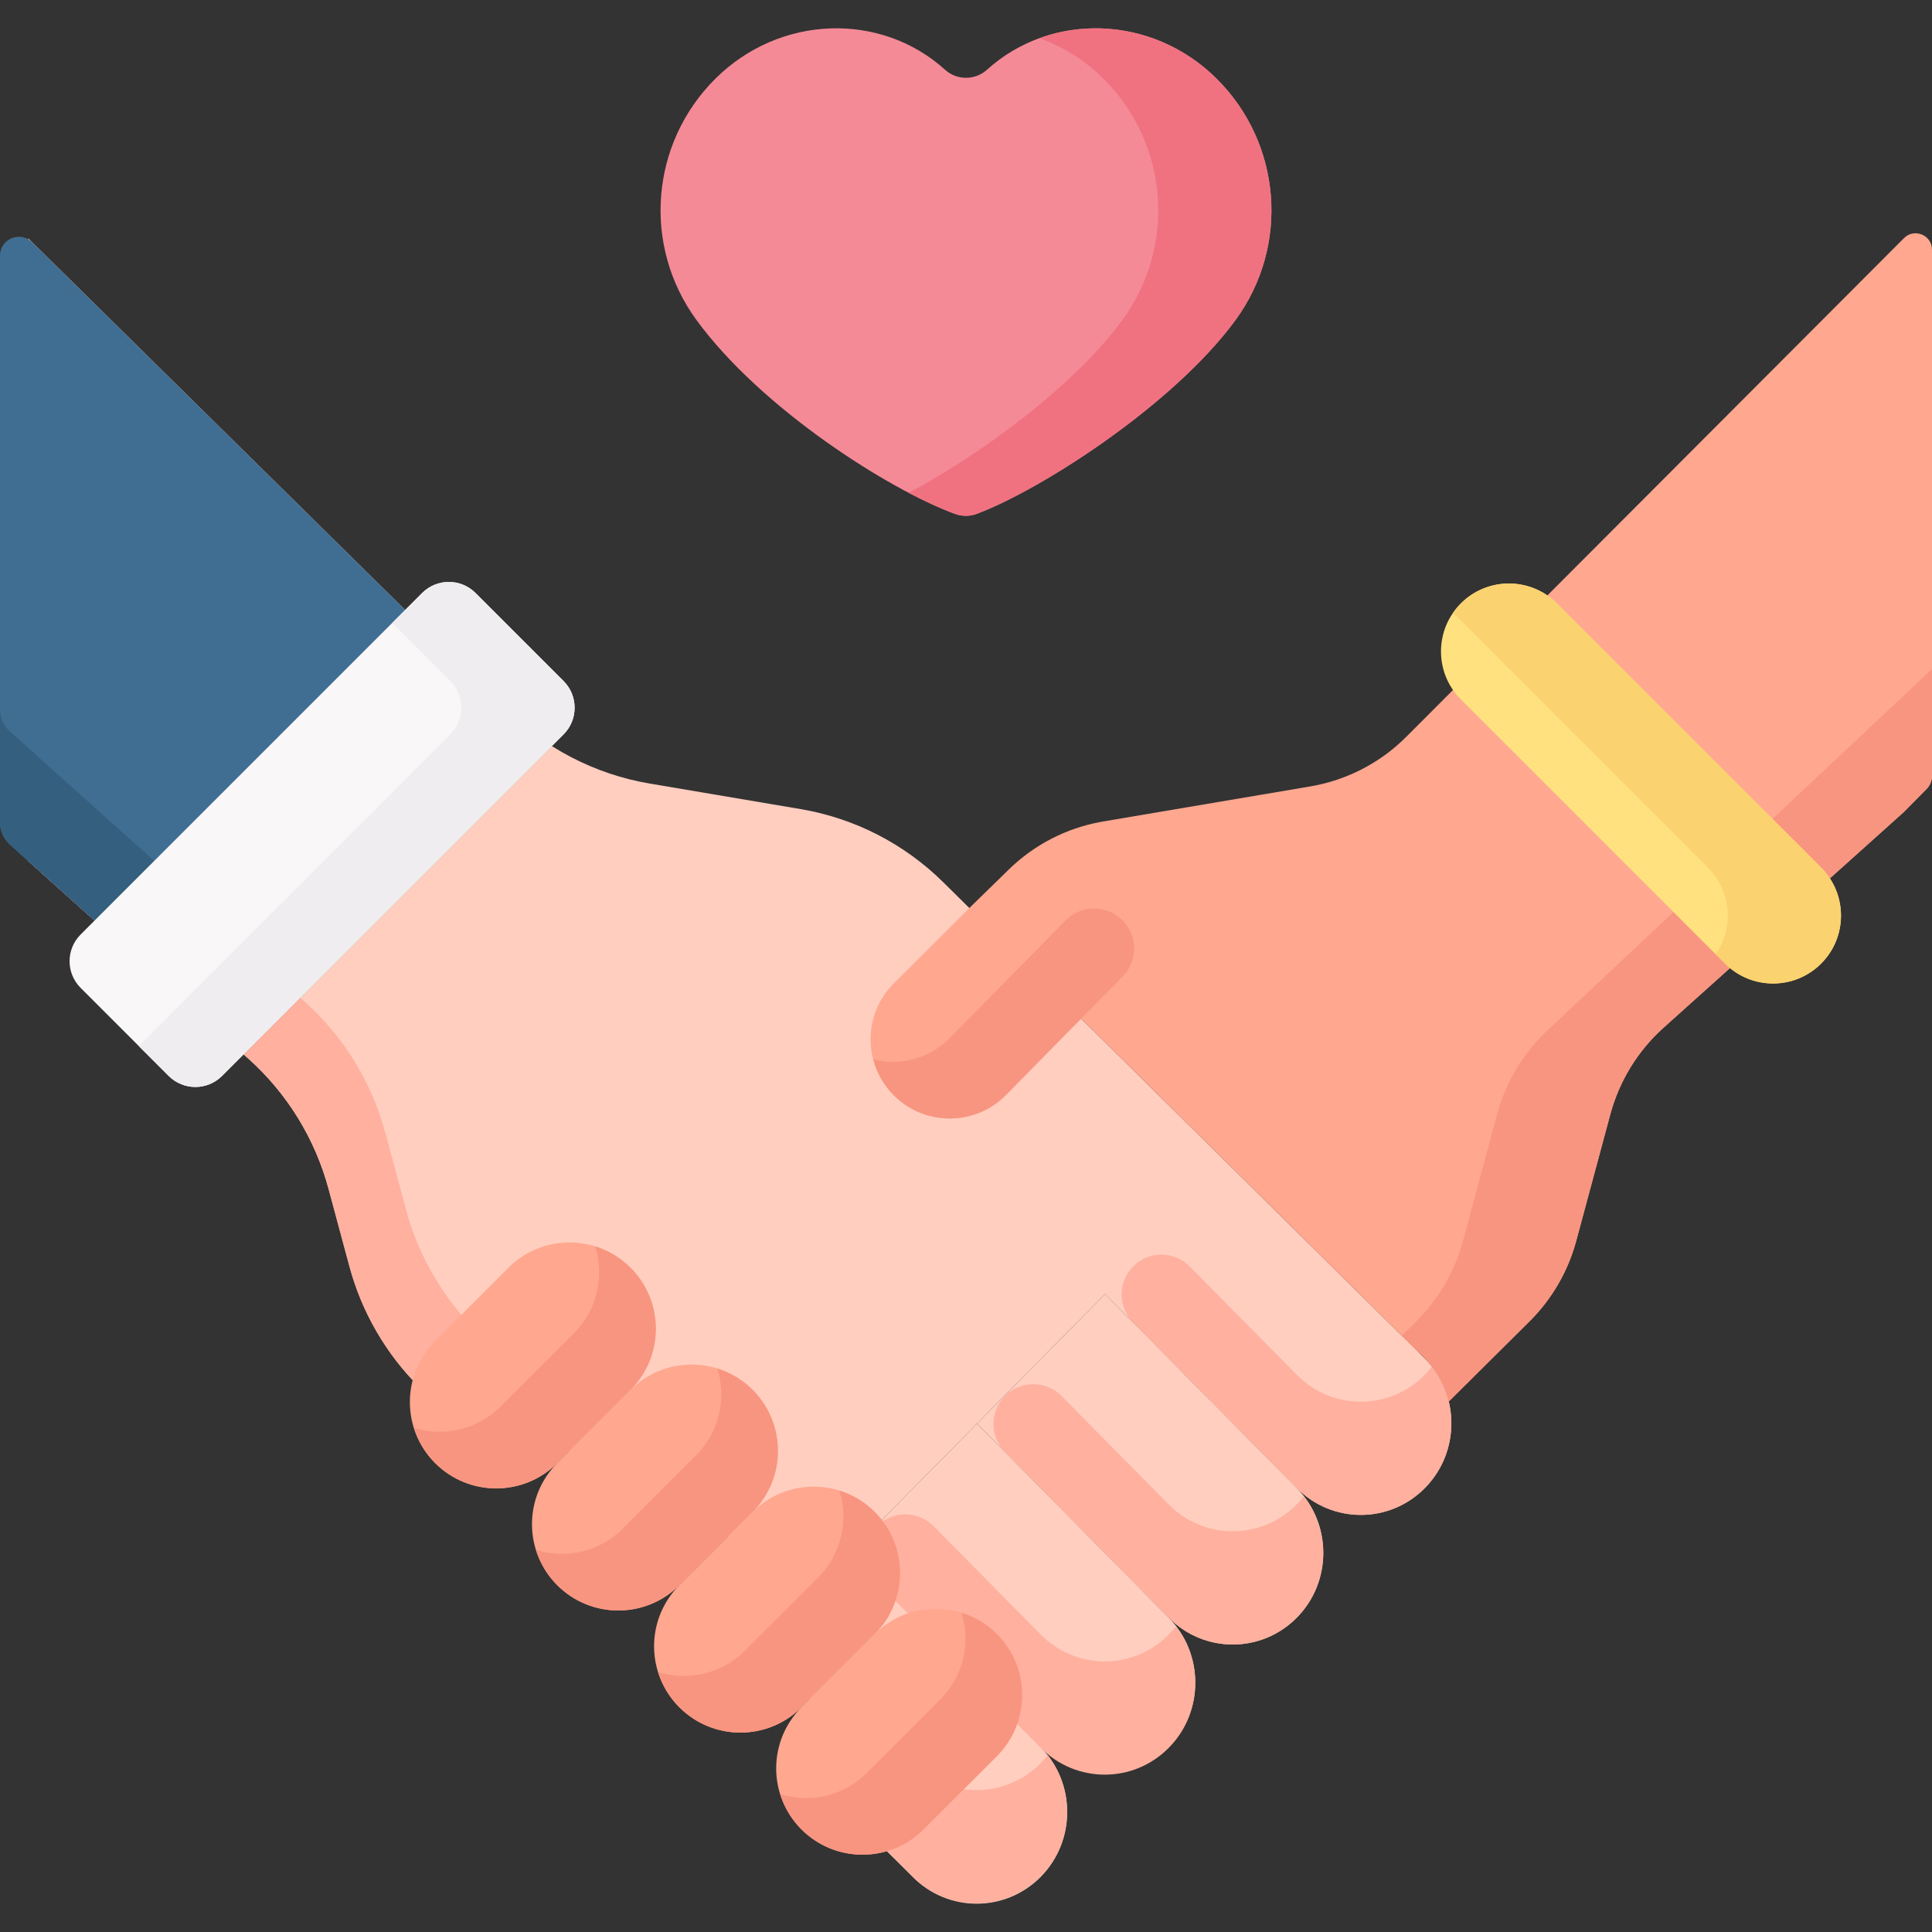<svg id="Layer_1" enable-background="new 0 0 512 512" height="512" viewBox="0 0 512 512" width="512" xmlns="http://www.w3.org/2000/svg"><rect x="0" y="0" width="512" height="512" fill="#333333" stroke="none"/><g><g><g><path d="m253.106 136.194c1.872.683 3.92.672 5.784-.032 17.535-6.621 52.405-29.234 68.58-51.407 14.331-19.646 12.211-46.728-5.044-63.892-17.058-16.967-43.841-17.786-60.883-2.367-3.131 2.833-7.953 2.832-11.083-.001-17.035-15.417-43.806-14.618-60.883 2.368-17.256 17.164-19.376 44.245-5.044 63.891 17.147 23.512 51.043 45.046 68.573 51.44z" fill="#f58a97"/><g><path d="m322.425 20.864c-12.906-12.838-31.377-16.423-46.987-10.733 6.169 2.197 11.995 5.769 16.987 10.733 17.256 17.164 19.376 44.245 5.044 63.892-13.031 17.863-38.191 36.006-56.651 45.849 4.575 2.4 8.765 4.305 12.287 5.59 1.872.683 3.92.672 5.784-.032 17.535-6.62 52.405-29.233 68.58-51.406 14.332-19.648 12.212-46.729-5.044-63.893z" fill="#f07281"/></g><g><g fill="#ffcebf"><path d="m224.984 411.615 50.815 51.427c9.367 9.488 24.564 9.488 33.931 0 9.375-9.48 9.375-24.859 0-34.34l-50.815-51.427z"/><path d="m258.915 377.276 50.815 51.427c9.375 9.48 24.564 9.48 33.939 0 9.367-9.488 9.367-24.859 0-34.348l-50.815-51.427z"/><path d="m292.854 342.928 50.815 51.427c9.367 9.488 24.564 9.488 33.931 0 9.375-9.48 9.375-24.859 0-34.348l-127.604-126.181c-10.33-10.214-23.528-16.988-37.809-19.405l-40.031-6.774c-14.49-2.452-27.861-9.389-38.251-19.845l-126.405-124.617v165.024l58.419 52.438c10.226 9.179 17.579 21.151 21.166 34.461l5.531 20.525c3.27 12.136 9.679 23.182 18.573 32.013l78.564 33.112 45.27 89.833 6.839 6.799c9.367 9.48 24.564 9.48 33.939 0 9.367-9.488 9.367-24.859 0-34.348l-50.815-51.427z"/></g><g><path d="m7.5 228.209 58.419 52.438c10.226 9.18 17.579 21.152 21.166 34.461l5.531 20.525c3.27 12.136 9.678 23.182 18.573 32.013l15-15c-8.894-8.831-15.302-19.877-18.573-32.013l-5.531-20.525c-3.586-13.309-10.94-25.281-21.166-34.461l-58.419-52.438z" fill="#ffb09e"/></g><g><path d="m377.599 364.354c-9.367 9.488-24.564 9.488-33.931 0l-28.387-28.729c-4.085-4.134-10.746-4.183-14.891-.108-4.16 4.089-4.208 10.779-.108 14.928l43.386 43.908c9.367 9.488 24.563 9.488 33.931 0 8.691-8.788 9.31-22.638 1.887-32.173-.584.752-1.203 1.483-1.887 2.174z" fill="#ffb09e"/></g><g><path d="m343.647 398.697c-9.367 9.488-24.564 9.488-33.931 0l-28.387-28.729c-4.085-4.134-10.746-4.183-14.891-.108-4.16 4.089-4.208 10.779-.108 14.928l43.386 43.908c9.367 9.488 24.563 9.488 33.931 0 8.691-8.788 9.31-22.638 1.887-32.173-.584.751-1.203 1.482-1.887 2.174z" fill="#ffb09e"/></g><g><path d="m309.738 433.185c-9.367 9.488-24.564 9.488-33.931 0l-28.387-28.729c-4.085-4.134-10.746-4.183-14.891-.108-4.16 4.089-4.208 10.779-.108 14.928l43.386 43.908c9.367 9.488 24.563 9.488 33.931 0 8.691-8.788 9.31-22.638 1.887-32.173-.584.752-1.203 1.483-1.887 2.174z" fill="#ffb09e"/></g><g><path d="m215.588 455.616c-4.142 4.093-4.182 10.768-.089 14.91l26.333 26.766c9.367 9.488 24.563 9.488 33.931 0 8.691-8.788 9.31-22.638 1.887-32.173-.584.75-1.203 1.481-1.887 2.173-9.367 9.488-24.564 9.488-33.931 0l-11.334-11.587c-4.093-4.142-10.768-4.182-14.91-.089z" fill="#ffb09e"/></g><path d="m286.389 269.813 13.746-14.152-33.4 34.387c-8.042 8.279-21.262 8.504-29.581.503-8.47-8.146-8.593-21.663-.272-29.963l20.007-19.956 10.46-10.21c6.73-6.56 15.23-10.96 24.44-12.62.18-.04.36-.07.54-.1l41.67-7.05 13.27-2.25c9.66-1.641 18.58-6.261 25.5-13.23l131.731-131.99c2.705-2.848 7.5-.933 7.5 2.994v139.408c0 1.316-.519 2.58-1.445 3.516l-6.055 6.124-63.642 57.126c-6.817 6.119-11.72 14.101-14.11 22.974l-9.027 33.5c-2.18 8.091-6.452 15.455-12.382 21.342l-21.394 21.242c-.59-2.272-1.771-5.609-4.266-9.002-1.397-1.899-2.866-3.354-4.141-4.436z" fill="#ffa78f"/><g><path d="m512 177.299-101.142 95.051c-6.817 6.119-11.72 14.101-14.11 22.974l-9.027 33.5c-2.18 8.091-6.452 15.455-12.382 21.342l-3.839 3.812 4.038 3.993c1.274 1.081 2.743 2.536 4.141 4.436 2.495 3.393 3.676 6.729 4.266 9.002l21.394-21.242c5.929-5.887 10.202-13.251 12.382-21.342l9.027-33.5c2.391-8.873 7.293-16.854 14.11-22.974l63.642-57.126 6.055-6.124c.926-.936 1.445-2.199 1.445-3.516z" fill="#f89580"/></g><g><path d="m297.449 243.868c-4.164-4.164-10.923-4.139-15.056.057l-30.657 31.123c-5.442 5.603-13.253 7.503-20.315 5.676.94 3.62 2.836 7.04 5.734 9.827 8.319 8.001 21.539 7.776 29.581-.503l30.769-31.238c4.089-4.151 4.063-10.823-.056-14.942z" fill="#f89580"/></g><g><path d="m115.324 387.738c-8.935-8.935-8.935-23.423 0-32.358l19.415-19.415c8.935-8.935 23.423-8.935 32.358 0 8.935 8.935 8.935 23.423 0 32.358l-19.415 19.415c-8.935 8.936-23.422 8.936-32.358 0z" fill="#ffa78f"/><path d="m167.097 335.966c-2.709-2.709-5.931-4.583-9.351-5.649 2.452 7.861.577 16.78-5.649 23.007l-19.415 19.415c-6.227 6.227-15.146 8.102-23.007 5.649 1.066 3.42 2.941 6.642 5.649 9.351 8.935 8.936 23.422 8.936 32.358 0l19.415-19.415c8.935-8.935 8.935-23.423 0-32.358z" fill="#f89580"/><path d="m147.682 420.096c-8.935-8.935-8.935-23.423 0-32.358l19.415-19.415c8.935-8.935 23.423-8.935 32.358 0 8.935 8.935 8.935 23.423 0 32.358l-19.415 19.415c-8.935 8.936-23.422 8.936-32.358 0z" fill="#ffa78f"/><path d="m199.455 368.323c-2.709-2.708-5.931-4.583-9.351-5.649 2.452 7.861.577 16.781-5.649 23.008l-19.415 19.415c-6.227 6.227-15.146 8.101-23.007 5.649 1.067 3.419 2.941 6.642 5.649 9.351 8.935 8.936 23.423 8.936 32.358 0l19.415-19.415c8.935-8.936 8.935-23.423 0-32.359z" fill="#f89580"/><path d="m180.04 452.454c-8.935-8.935-8.935-23.423 0-32.358l19.415-19.415c8.935-8.935 23.423-8.935 32.358 0 8.935 8.935 8.935 23.423 0 32.358l-19.415 19.415c-8.935 8.936-23.422 8.936-32.358 0z" fill="#ffa78f"/><path d="m231.813 400.682c-2.709-2.709-5.931-4.583-9.351-5.649 2.452 7.861.577 16.78-5.649 23.008l-19.415 19.414c-6.227 6.228-15.146 8.102-23.007 5.649 1.066 3.42 2.941 6.643 5.649 9.351 8.935 8.936 23.423 8.936 32.358 0l19.415-19.414c8.935-8.937 8.935-23.424 0-32.359z" fill="#f89580"/><path d="m212.398 484.812c-8.935-8.935-8.935-23.423 0-32.358l19.415-19.415c8.935-8.935 23.423-8.935 32.358 0 8.935 8.935 8.935 23.423 0 32.358l-19.415 19.415c-8.935 8.936-23.422 8.936-32.358 0z" fill="#ffa78f"/><path d="m264.171 433.04c-2.709-2.709-5.931-4.583-9.351-5.649 2.452 7.861.577 16.78-5.649 23.007l-19.415 19.415c-6.227 6.227-15.146 8.101-23.007 5.649 1.067 3.42 2.941 6.642 5.649 9.351 8.935 8.936 23.423 8.936 32.358 0l19.415-19.415c8.935-8.936 8.935-23.423 0-32.358z" fill="#f89580"/></g></g></g><path d="m146.25 197.72-81.7 81.7-39.49-35.45-22.403-20.107c-1.691-1.517-2.657-3.682-2.657-5.954v-150.162c0-4.437 5.35-6.676 8.51-3.561l98.87 97.464 26.52 26.15c3.76 3.78 7.9 7.1 12.35 9.92z" fill="#3f6e92"/><path d="m64.55 249.42-39.49-35.45-22.404-20.107c-1.69-1.517-2.656-3.682-2.656-5.954v30c0 2.271.966 4.437 2.656 5.954l61.894 55.557z" fill="#355f7f"/></g><path d="m482.61 255.368c-7.029 7.029-18.426 7.029-25.456 0l-70.004-70.004c-7.029-7.029-7.029-18.426 0-25.456 7.029-7.029 18.426-7.029 25.456 0l70.004 70.004c7.029 7.03 7.029 18.427 0 25.456z" fill="#ffe180"/><path d="m482.61 229.912-70.004-70.003c-7.029-7.029-18.426-7.029-25.456 0-.777.776-1.453 1.614-2.058 2.485l67.518 67.518c6.253 6.253 6.929 15.954 2.058 22.971l2.486 2.485c7.029 7.029 18.426 7.029 25.456 0s7.029-18.426 0-25.456z" fill="#fbd270"/><path d="m44.7 285.134-23.334-23.334c-3.905-3.905-3.905-10.237 0-14.142l90.51-90.51c3.905-3.905 10.237-3.905 14.142 0l23.335 23.335c3.905 3.905 3.905 10.237 0 14.142l-90.51 90.51c-3.906 3.905-10.238 3.905-14.143-.001z" fill="#f9f7f8"/><path d="m149.352 180.482-23.335-23.334c-3.905-3.906-10.237-3.906-14.142 0l-7.929 7.929 15.406 15.405c3.905 3.905 3.905 10.237 0 14.143l-82.581 82.58 7.929 7.93c3.905 3.904 10.237 3.904 14.142 0l90.51-90.51c3.905-3.905 3.905-10.237 0-14.143z" fill="#efedef"/></g></svg>